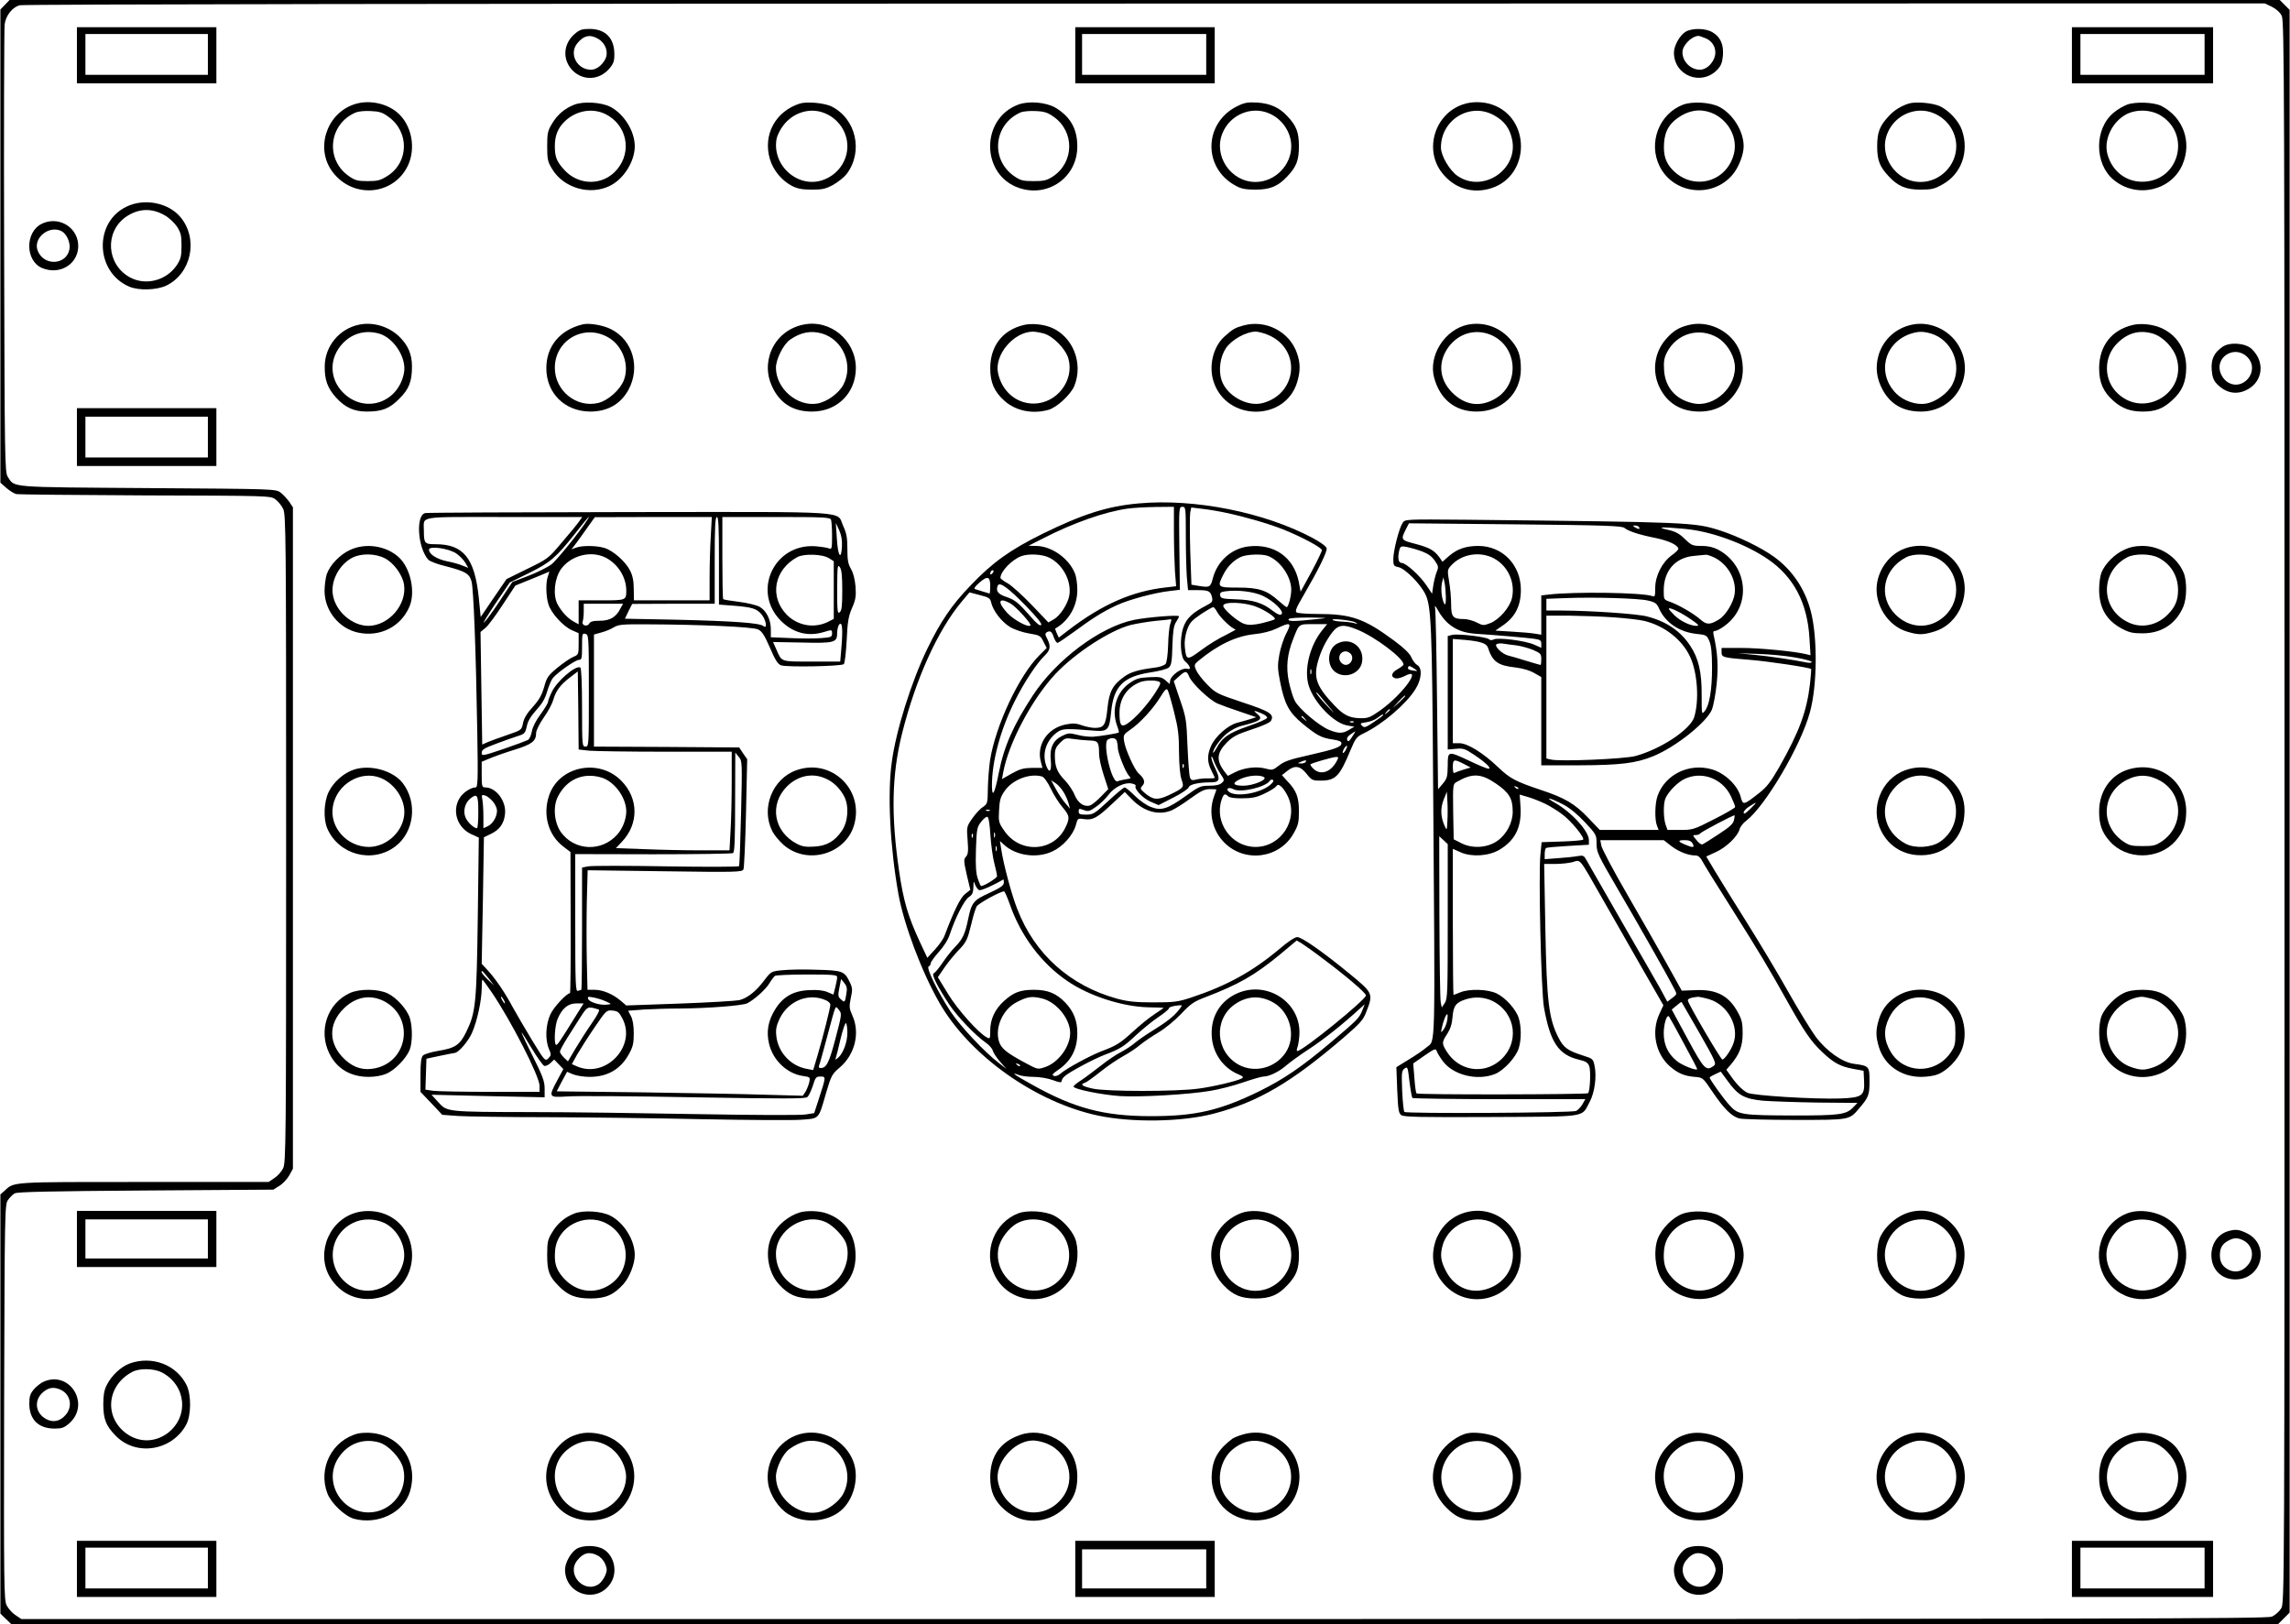 <?xml version="1.0" encoding="UTF-8" standalone="yes"?>
<svg version="1.0" xmlns="http://www.w3.org/2000/svg" width="356mm" height="252.5mm" viewBox="0 0 1346 955" preserveAspectRatio="xMidYMid meet">
  <g transform="translate(0,955) scale(0.1,-0.1)" fill="#000000" stroke="none">
    <path d="M27 9522 l-27 -28 0 -1391 0 -1391 35 -31 c20 -17 45 -33 58 -36 12
-3 354 -6 759 -8 727 -2 737 -2 765 -23 15 -11 36 -36 45 -55 17 -32 18 -145
18 -1939 0 -1794 -1 -1907 -18 -1940 -9 -19 -32 -45 -51 -57 l-34 -23 -734 0
c-795 0 -760 2 -820 -53 l-23 -20 0 -1233 0 -1232 32 -31 32 -31 6664 0 6664
0 34 34 34 34 0 4712 0 4712 -29 29 -29 29 -6674 0 -6674 0 -27 -28z m13329
-12 c27 -14 48 -33 58 -54 15 -31 16 -451 16 -4683 0 -4644 0 -4648 -20 -4681
-11 -18 -36 -40 -55 -48 -30 -12 -913 -14 -6633 -14 l-6599 0 -34 23 c-19 12
-42 38 -52 57 -16 33 -17 105 -15 1195 3 1119 4 1161 22 1188 10 15 28 33 40
40 16 9 211 13 771 17 l750 5 35 22 c20 12 46 40 58 61 l22 40 0 1944 0 1945
-22 33 c-13 18 -36 43 -51 54 -28 21 -37 21 -781 26 -829 6 -780 2 -823 67
-17 26 -18 105 -21 1323 -2 712 0 1314 3 1337 7 52 45 100 88 112 19 6 2657
10 6616 10 l6585 1 42 -20z"/>
    <path d="M450 9225 l0 -165 410 0 410 0 0 165 0 165 -410 0 -410 0 0 -165z
m770 5 l0 -120 -360 0 -360 0 0 120 0 120 360 0 360 0 0 -120z"/>
    <path d="M6320 9225 l0 -165 410 0 410 0 0 165 0 165 -410 0 -410 0 0 -165z
m770 5 l0 -120 -365 0 -365 0 0 120 0 120 365 0 365 0 0 -120z"/>
    <path d="M12180 9225 l0 -165 415 0 415 0 0 165 0 165 -415 0 -415 0 0 -165z
m780 5 l0 -120 -365 0 -365 0 0 120 0 120 365 0 365 0 0 -120z"/>
    <path d="M3375 9349 c-67 -59 -71 -152 -10 -214 62 -61 155 -57 214 10 26 30
31 44 31 86 0 96 -53 149 -147 149 -44 0 -58 -5 -88 -31z m141 -28 c44 -27 61
-79 40 -120 -19 -36 -53 -61 -83 -61 -82 0 -131 92 -82 154 38 48 77 56 125
27z"/>
    <path d="M9908 9363 c-34 -21 -68 -82 -68 -122 0 -136 161 -199 255 -101 22
23 29 42 33 83 5 65 -14 109 -61 137 -40 25 -121 26 -159 3z m118 -38 c48 -20
70 -71 50 -119 -16 -38 -50 -66 -83 -66 -55 0 -103 48 -103 103 0 40 52 93 93
96 4 1 23 -6 43 -14z"/>
    <path d="M2076 8935 c-162 -57 -225 -263 -122 -397 119 -157 354 -138 440 34
52 105 25 246 -62 318 -68 56 -173 75 -256 45z m206 -72 c124 -89 120 -269 -7
-348 -41 -26 -58 -30 -116 -30 -59 0 -73 4 -111 30 -140 99 -117 307 42 374
14 6 53 10 87 8 51 -2 70 -8 105 -34z"/>
    <path d="M3376 8935 c-58 -22 -102 -60 -133 -113 -25 -41 -28 -57 -28 -132 0
-75 3 -91 28 -132 67 -114 225 -160 344 -99 79 40 143 143 143 231 0 89 -64
191 -144 232 -53 27 -157 33 -210 13z m184 -57 c123 -63 155 -217 67 -323 -81
-99 -229 -99 -315 0 -42 47 -52 74 -52 136 0 60 17 104 56 143 66 66 165 84
244 44z"/>
    <path d="M4700 8941 c-143 -46 -217 -183 -176 -325 19 -66 69 -127 130 -159
31 -16 59 -22 116 -22 64 0 82 4 128 29 28 16 63 44 77 62 101 132 56 328 -90
399 -43 20 -144 29 -185 16z m148 -57 c80 -33 132 -110 132 -194 0 -84 -52
-161 -132 -194 -149 -63 -314 76 -284 239 4 19 21 54 39 77 59 78 160 108 245
72z"/>
    <path d="M5985 8935 c-223 -83 -220 -414 4 -490 172 -59 344 64 343 245 0 103
-42 175 -129 227 -55 32 -157 41 -218 18z m207 -71 c125 -87 123 -268 -4 -352
-36 -23 -52 -27 -113 -27 -63 0 -77 4 -114 29 -143 99 -120 308 40 376 13 5
52 9 86 7 51 -2 71 -9 105 -33z"/>
    <path d="M7275 8927 c-201 -97 -207 -366 -10 -470 30 -17 58 -22 115 -22 85 0
133 20 186 77 54 57 69 95 69 178 0 83 -15 121 -69 178 -46 50 -101 74 -176
79 -54 3 -74 0 -115 -20z m183 -43 c78 -32 132 -111 132 -194 0 -113 -97 -210
-210 -210 -146 0 -250 155 -194 288 44 107 168 160 272 116z"/>
    <path d="M8596 8935 c-162 -57 -225 -263 -122 -398 73 -96 184 -130 297 -92
226 77 226 413 0 490 -55 19 -123 19 -175 0z m190 -65 c57 -32 88 -74 102
-138 40 -178 -171 -320 -321 -216 -47 33 -97 119 -97 167 0 165 175 269 316
187z"/>
    <path d="M9895 8935 c-142 -53 -208 -225 -139 -363 81 -163 309 -190 428 -50
36 42 66 118 66 168 0 89 -64 191 -144 232 -53 27 -156 33 -211 13z m185 -57
c88 -46 136 -145 112 -235 -44 -166 -239 -216 -359 -93 -42 43 -56 88 -51 160
5 74 36 122 103 161 64 37 131 39 195 7z"/>
    <path d="M11220 8941 c-46 -15 -85 -39 -116 -73 -54 -57 -69 -95 -69 -178 0
-83 15 -121 69 -178 53 -57 101 -77 186 -77 65 0 82 4 128 30 112 61 159 192
116 318 -18 54 -74 115 -129 142 -43 20 -144 29 -185 16z m148 -57 c80 -33
132 -110 132 -194 0 -114 -96 -210 -210 -210 -146 0 -250 155 -194 288 44 107
168 160 272 116z"/>
    <path d="M12505 8935 c-23 -9 -58 -29 -79 -47 -115 -94 -115 -302 0 -396 133
-110 337 -65 404 90 57 133 5 278 -124 345 -43 22 -151 26 -201 8z m203 -68
c169 -111 103 -371 -98 -385 -104 -8 -193 57 -221 161 -23 85 27 190 111 235
62 32 150 28 208 -11z"/>
    <path d="M744 8336 c-196 -91 -187 -387 15 -472 55 -23 158 -20 215 6 148 70
192 273 86 402 -70 85 -210 114 -316 64z m224 -53 c23 -13 55 -43 70 -65 23
-36 27 -52 27 -113 0 -61 -4 -77 -27 -113 -61 -92 -184 -124 -278 -72 -136 76
-148 265 -23 354 74 51 152 55 231 9z"/>
    <path d="M243 8234 c-99 -49 -97 -218 2 -260 111 -46 223 31 212 145 -11 102
-120 161 -214 115z m118 -44 c30 -17 52 -68 45 -106 -18 -94 -152 -100 -187
-7 -28 74 69 152 142 113z"/>
    <path d="M2109 7641 c-116 -24 -201 -126 -202 -245 -1 -80 17 -129 67 -184 53
-58 105 -82 180 -82 89 0 134 17 191 75 58 57 75 102 75 191 0 72 -24 126 -76
176 -62 59 -153 86 -235 69z m116 -52 c88 -24 165 -144 148 -231 -32 -171
-219 -240 -347 -127 -80 71 -96 179 -40 266 55 83 144 118 239 92z"/>
    <path d="M3425 7643 c-134 -32 -215 -128 -215 -258 0 -147 108 -254 258 -255
102 0 179 44 225 128 71 131 26 292 -102 356 -46 24 -129 38 -166 29z m151
-78 c83 -49 124 -161 90 -250 -22 -57 -92 -119 -149 -134 -129 -32 -257 71
-257 206 0 164 173 262 316 178z"/>
    <path d="M4720 7641 c-96 -20 -170 -88 -197 -180 -20 -70 -12 -136 24 -203 47
-86 121 -128 225 -128 148 0 257 108 258 255 0 164 -151 290 -310 256z m111
-52 c124 -37 186 -185 126 -300 -27 -52 -98 -103 -155 -112 -118 -19 -242 89
-242 211 0 49 43 136 82 164 63 44 123 56 189 37z"/>
    <path d="M6017 7639 c-125 -30 -196 -123 -197 -253 0 -86 24 -140 85 -194 66
-58 163 -78 257 -52 50 14 132 90 153 142 53 133 -9 289 -136 342 -48 20 -117
26 -162 15z m118 -50 c56 -16 129 -91 145 -149 35 -129 -70 -263 -205 -263
-102 0 -186 72 -209 179 -23 106 90 242 204 244 14 0 43 -5 65 -11z"/>
    <path d="M7308 7636 c-48 -13 -62 -21 -111 -65 -67 -60 -94 -175 -63 -267 77
-233 422 -233 491 0 19 64 19 111 -1 168 -43 128 -185 201 -316 164z m163 -63
c179 -92 148 -341 -49 -393 -91 -24 -212 44 -242 135 -19 59 -8 138 26 188 34
50 119 97 174 97 20 0 61 -12 91 -27z"/>
    <path d="M8628 7641 c-135 -28 -233 -182 -198 -312 35 -128 124 -199 250 -199
149 0 260 107 260 250 0 81 -15 123 -65 178 -64 71 -156 101 -247 83z m113
-52 c183 -55 205 -307 34 -391 -84 -42 -165 -28 -236 41 -76 74 -88 172 -33
258 54 83 145 118 235 92z"/>
    <path d="M9927 7639 c-58 -14 -91 -34 -134 -83 -68 -77 -83 -188 -39 -281 45
-95 126 -145 236 -145 105 0 183 49 232 144 33 62 30 164 -5 233 -53 102 -178
160 -290 132z m169 -74 c50 -29 93 -95 101 -153 18 -133 -119 -262 -246 -233
-101 22 -163 94 -169 195 -3 49 0 71 17 104 57 111 189 150 297 87z"/>
    <path d="M11240 7641 c-96 -20 -170 -88 -197 -180 -20 -70 -12 -136 24 -203
47 -86 121 -128 226 -128 190 0 313 194 233 365 -50 108 -172 170 -286 146z
m111 -52 c124 -37 186 -185 126 -300 -27 -52 -98 -103 -155 -112 -57 -10 -131
15 -175 59 -115 115 -73 295 80 350 47 16 75 17 124 3z"/>
    <path d="M12537 7639 c-125 -30 -196 -123 -197 -253 0 -86 24 -140 85 -194 50
-44 100 -62 171 -62 75 0 118 16 172 65 60 54 83 107 84 192 1 108 -56 197
-153 237 -48 20 -117 26 -162 15z m117 -50 c60 -17 123 -82 142 -146 59 -202
-188 -352 -344 -209 -87 78 -88 217 -4 299 61 60 128 78 206 56z"/>
    <path d="M13066 7511 c-50 -34 -69 -74 -64 -136 3 -40 11 -62 29 -81 52 -55
116 -68 178 -36 95 48 108 166 27 241 -36 34 -128 41 -170 12z m145 -60 c80
-81 -27 -210 -120 -145 -13 9 -29 30 -35 46 -41 96 80 173 155 99z"/>
    <path d="M450 6980 l0 -170 410 0 410 0 0 170 0 170 -410 0 -410 0 0 -170z
m770 0 l0 -120 -360 0 -360 0 0 120 0 120 360 0 360 0 0 -120z"/>
    <path d="M6694 6590 c-184 -16 -331 -63 -569 -180 -188 -93 -293 -168 -422
-304 -109 -113 -175 -210 -253 -371 -93 -191 -185 -483 -209 -668 -26 -186
-10 -498 39 -773 32 -179 136 -457 241 -640 178 -311 566 -586 935 -664 201
-42 493 -37 679 12 262 69 455 183 762 446 98 85 116 104 134 152 42 107 40
111 -94 221 -159 131 -285 219 -312 219 -14 0 -57 -29 -106 -71 -156 -131
-307 -215 -519 -285 -77 -25 -98 -28 -220 -28 -108 0 -151 5 -215 22 -277 77
-484 262 -586 527 -34 85 -82 268 -94 350 l-8 50 24 -22 c71 -65 194 -82 285
-39 61 28 121 96 137 153 11 42 12 42 47 37 51 -8 77 5 163 86 l78 73 39 -40
c72 -75 159 -100 236 -68 19 8 69 39 111 70 61 44 83 55 114 55 22 0 39 -1 39
-2 0 -2 -7 -21 -15 -43 -33 -93 -9 -199 61 -269 121 -122 327 -94 409 56 26
46 30 63 30 128 0 83 -15 122 -69 178 l-31 34 30 24 c45 36 77 32 115 -16 29
-37 35 -40 81 -40 90 0 113 24 178 181 29 69 35 77 79 98 109 53 246 170 301
257 38 59 43 127 11 144 -11 6 -26 26 -34 45 -10 23 -42 54 -100 97 -178 132
-253 158 -456 158 -58 0 -111 4 -119 9 -10 7 -1 29 42 102 86 148 139 255 135
275 -2 11 -36 36 -83 61 -281 150 -693 233 -1021 203z m206 -163 c0 -79 3
-184 6 -234 l7 -90 -60 -7 c-198 -22 -374 -99 -574 -252 l-56 -43 -12 26 c-6
14 -10 26 -9 27 80 45 131 133 130 229 0 34 -6 78 -15 98 -36 87 -137 158
-227 159 l-45 1 87 44 c175 90 360 155 493 174 33 5 108 9 168 10 l107 1 0
-143z m70 -25 c0 -93 3 -203 6 -245 l7 -77 56 0 c65 0 76 -5 85 -42 5 -24 2
-30 -31 -47 -84 -43 -120 -77 -138 -131 -23 -70 -17 -176 11 -199 11 -9 23
-23 26 -32 5 -12 1 -15 -18 -11 -30 5 -91 -39 -96 -69 l-3 -21 -25 22 c-22 19
-34 21 -95 18 -59 -3 -77 -8 -116 -35 -77 -53 -107 -154 -74 -248 8 -21 13
-41 11 -42 -5 -5 -108 -22 -151 -25 -22 -1 -64 3 -92 11 -47 12 -56 11 -90 -6
-54 -26 -75 -72 -67 -145 6 -62 -8 -80 -26 -32 -27 71 -2 150 63 198 30 22 54
23 202 11 98 -9 105 -2 116 110 15 150 72 207 230 231 53 8 99 20 109 29 15
13 19 37 21 129 3 85 8 118 22 139 9 14 17 29 17 33 0 10 -185 -5 -265 -21
-199 -41 -457 -234 -595 -445 -115 -176 -169 -298 -200 -456 -23 -118 -39
-150 -40 -77 -1 145 50 334 136 504 52 105 128 220 174 264 34 32 37 56 15 99
-13 24 -13 31 -3 38 20 12 31 5 42 -30 6 -17 16 -32 21 -32 6 0 48 29 95 63
110 81 170 119 251 157 73 34 225 75 315 85 l59 7 -3 244 c-3 240 -2 244 18
244 19 0 20 -6 20 -168z m240 132 c112 -24 246 -63 330 -96 108 -43 230 -108
230 -123 0 -8 -28 -65 -62 -129 l-63 -115 -11 59 c-30 144 -145 225 -296 207
-100 -12 -183 -87 -209 -187 -14 -54 -18 -56 -90 -44 l-36 6 -7 198 c-3 108
-3 210 0 227 l6 29 66 -8 c37 -4 101 -15 142 -24z m-1041 -264 c79 -40 130
-138 116 -221 -8 -49 -54 -120 -92 -141 l-31 -18 -98 103 c-55 57 -118 114
-141 127 -24 13 -43 28 -43 32 0 37 65 105 120 127 43 17 128 13 169 -9z
m1284 11 c72 -28 136 -120 137 -197 0 -40 -17 -104 -27 -104 -3 0 -24 16 -46
36 -70 63 -117 79 -239 79 -123 0 -125 2 -87 77 24 48 62 85 104 104 35 15
123 18 158 5z m-1621 -103 c-7 -7 -12 -8 -12 -2 0 14 12 26 19 19 2 -3 -1 -11
-7 -17z m-12 -74 c0 -24 -2 -44 -4 -44 -1 0 -18 5 -37 11 -19 6 -40 13 -48 15
-9 3 -1 15 25 38 48 42 64 37 64 -20z m212 -119 c64 -66 94 -103 87 -110 -7
-7 -28 10 -62 50 -72 82 -91 98 -145 116 -47 16 -60 34 -48 65 10 26 62 -12
168 -121z m1392 61 c64 -31 125 -91 109 -107 -8 -8 -21 -3 -50 18 -60 48 -118
66 -218 69 -80 3 -90 5 -93 23 -3 15 4 21 30 24 72 10 170 -2 222 -27z m-1599
-37 c11 -50 62 -116 112 -146 27 -16 76 -32 113 -38 61 -10 66 -13 83 -48 l19
-37 -43 -43 c-119 -118 -258 -414 -290 -617 -6 -41 -12 -116 -13 -166 -1 -88
-2 -90 -30 -110 -16 -10 -44 -41 -62 -67 -33 -47 -33 -50 -27 -128 5 -64 3
-82 -10 -97 -14 -15 -13 -25 5 -106 l21 -88 -30 -24 c-28 -21 -65 -96 -123
-249 -6 -16 -31 -52 -56 -79 l-44 -48 -44 94 c-70 151 -96 239 -122 417 -48
328 -43 565 17 806 80 320 208 605 349 775 l48 57 61 -16 c52 -13 61 -19 66
-42z m112 -6 c34 -19 128 -122 119 -131 -13 -13 -98 33 -135 73 -61 66 -53 95
16 58z m1448 -21 c56 -22 117 -64 108 -73 -4 -4 -38 -14 -74 -23 -50 -11 -76
-13 -103 -5 -37 10 -126 86 -126 107 0 26 124 22 195 -6z m-231 -30 c17 -33
90 -102 108 -102 7 0 -19 -15 -57 -34 -39 -18 -104 -58 -145 -89 -84 -62 -88
-61 -96 20 -3 31 2 66 13 98 15 43 27 56 81 93 35 23 68 42 73 42 5 0 15 -13
23 -28z m591 -42 c-140 -15 -179 -15 -170 0 4 6 54 9 123 9 111 -2 114 -2 47
-9z m-866 -27 c-6 -16 -12 -72 -13 -125 -2 -59 -8 -103 -15 -112 -7 -8 -34
-18 -59 -21 -102 -13 -146 -26 -186 -55 -67 -49 -87 -87 -97 -187 -10 -97 -20
-113 -75 -113 -17 0 -51 7 -75 15 -35 13 -53 13 -96 5 -110 -23 -174 -123
-144 -225 l8 -30 -61 0 c-51 -1 -72 -7 -119 -33 l-58 -33 7 38 c31 172 169
432 307 580 116 123 320 256 442 288 33 8 98 19 145 24 47 4 88 9 92 10 4 0 3
-11 -3 -26z m1089 7 c14 -9 12 -10 -8 -4 -14 4 -46 8 -72 9 -27 1 -51 5 -55
10 -11 11 115 -3 135 -15z m-407 -64 c-16 -30 -34 -86 -41 -124 -11 -61 -11
-83 4 -159 26 -133 52 -181 132 -248 86 -70 110 -83 176 -93 37 -5 53 -12 53
-22 0 -22 -36 -35 -190 -70 -113 -25 -147 -37 -177 -61 -36 -28 -40 -29 -80
-18 -53 14 -128 5 -181 -23 l-40 -20 -18 23 c-52 68 -48 112 14 175 35 34 60
47 145 75 63 20 108 41 113 51 20 38 -6 55 -167 108 -150 50 -158 54 -209 106
-29 29 -58 68 -65 85 -12 29 -11 32 16 55 113 93 220 144 326 155 50 5 97 17
131 33 83 40 91 36 58 -28z m210 17 c-75 -94 -108 -237 -77 -329 34 -101 149
-218 227 -230 l40 -7 -31 -18 c-37 -23 -62 -23 -117 -1 -58 23 -179 125 -202
171 -11 20 -26 71 -35 112 -18 86 -10 163 25 251 36 92 31 88 120 88 l80 0
-30 -37z m209 4 c105 -43 270 -168 270 -204 0 -5 -16 -17 -35 -28 -38 -20 -43
-47 -10 -54 10 -2 34 5 52 14 109 59 -8 -105 -145 -203 -59 -41 -70 -46 -118
-45 -63 2 -96 18 -150 75 -103 108 -123 160 -99 252 18 67 47 127 87 179 36
45 66 48 148 14z m350 -241 c0 -2 -13 -1 -29 2 -20 3 -28 9 -24 18 4 11 9 10
29 -3 13 -8 24 -16 24 -17z m-623 -18 c-3 -7 -5 -2 -5 12 0 14 2 19 5 13 2 -7
2 -19 0 -25z m-717 -17 c16 -40 120 -138 167 -158 21 -9 81 -31 133 -48 l94
-32 -34 -11 c-19 -6 -55 -16 -78 -22 -54 -14 -128 -79 -153 -135 -24 -52 -24
-97 1 -145 11 -22 20 -41 20 -44 0 -2 -17 -3 -37 -3 -21 1 -52 -2 -69 -6 -25
-7 -33 -5 -39 10 -5 10 -11 92 -15 183 -6 156 -8 171 -44 275 l-37 110 31 28
c38 34 45 34 60 -2z m-178 -29 c14 -6 10 -16 -26 -72 -46 -69 -115 -146 -160
-175 -36 -24 -46 -10 -46 63 0 85 44 150 121 181 28 11 87 13 111 3z m89 -179
c24 -95 29 -136 29 -237 1 -77 6 -135 15 -160 16 -46 15 -48 -76 -92 -65 -30
-91 -28 -139 12 -29 25 -30 28 -15 44 18 20 12 42 -23 73 -25 23 -78 141 -85
189 -5 36 -3 40 36 67 58 39 136 125 177 192 26 43 37 53 43 42 5 -8 22 -66
38 -130z m923 17 c24 -28 17 -23 -17 13 -31 31 -61 67 -68 80 -6 12 2 6 18
-13 15 -19 45 -55 67 -80z m436 77 c0 -2 -17 -19 -37 -38 l-38 -34 34 38 c33
34 41 42 41 34z m-90 -81 c0 -2 -8 -10 -17 -17 -16 -13 -17 -12 -4 4 13 16 21
21 21 13z m-754 -21 c20 -8 34 -20 32 -26 -2 -7 -52 -29 -111 -49 -114 -39
-154 -67 -187 -130 -11 -19 -19 -30 -20 -25 0 21 46 85 84 114 21 17 57 36 80
42 116 29 133 41 96 71 -27 22 -21 23 26 3z m714 -10 c0 -3 -25 -21 -55 -41
-48 -32 -56 -35 -69 -21 -13 13 -10 15 24 20 22 3 52 14 67 26 30 22 33 23 33
16z m-459 -22 c13 -16 12 -17 -3 -4 -10 7 -18 15 -18 17 0 8 8 3 21 -13z m286
-19 c-3 -3 -12 -4 -19 -1 -8 3 -5 6 6 6 11 1 17 -2 13 -5z m-10 -88 c-17 -26
-23 -30 -28 -17 -4 10 3 22 20 33 14 10 27 18 28 18 1 0 -8 -15 -20 -34z
m-1545 -20 c52 -1 58 -9 58 -80 0 -22 12 -77 27 -123 l27 -83 -44 -45 c-24
-25 -53 -48 -63 -51 -35 -11 -71 14 -91 62 -10 26 -37 65 -59 88 -44 45 -57
79 -57 144 0 35 6 49 30 74 29 28 34 30 78 23 26 -4 68 -8 94 -9z m162 -2 c3
-9 6 -27 6 -40 0 -30 44 -141 65 -165 15 -15 13 -17 -17 -21 -18 -3 -40 -8
-49 -12 -34 -15 -90 224 -58 245 22 14 46 11 53 -7z m1346 -54 c-6 -12 -14
-20 -17 -17 -2 3 1 14 8 26 17 26 24 19 9 -9z m-737 -139 c25 -37 25 -40 8
-55 -12 -11 -36 -16 -73 -16 -51 0 -60 -4 -138 -60 -107 -77 -144 -89 -205
-65 -26 9 -68 39 -95 66 -27 27 -54 49 -60 49 -5 0 -49 -36 -96 -80 -81 -75
-89 -80 -130 -80 -37 0 -44 3 -44 19 0 17 3 18 30 8 26 -10 34 -8 72 19 24 16
56 48 73 70 34 46 96 76 137 67 15 -3 26 -9 23 -13 -11 -18 43 -75 88 -94 l47
-20 86 44 c48 24 89 52 91 61 5 17 59 29 134 29 48 0 53 19 22 82 -13 26 -23
55 -23 65 1 10 7 1 14 -20 8 -21 25 -55 39 -76z m686 77 c-35 -69 -97 -90
-140 -47 -11 11 -19 23 -16 25 7 7 128 42 150 43 15 1 16 -2 6 -21z m-184 -8
c-3 -5 -16 -10 -28 -9 -21 0 -21 1 -2 9 28 12 37 12 30 0z m-718 -32 c-3 -8
-6 -5 -6 6 -1 11 2 17 5 13 3 -3 4 -12 1 -19z m-832 -54 c12 -4 32 -32 52 -73
17 -36 49 -86 70 -110 41 -48 42 -63 13 -121 -72 -141 -267 -149 -358 -14 -32
46 -34 53 -30 120 3 58 8 78 32 112 46 68 149 107 221 86z m1305 -4 c22 -14
-64 -50 -122 -50 -63 0 -69 16 -16 40 46 21 113 26 138 10z m34 -47 c-60 -48
-196 -71 -239 -40 -24 19 -3 32 26 16 43 -22 190 13 214 51 4 6 11 7 17 4 7
-5 0 -16 -18 -31z m-1214 -39 c12 -18 25 -48 30 -66 l9 -33 -28 33 c-16 18
-41 56 -56 84 l-27 50 26 -17 c14 -9 35 -32 46 -51z m1321 -29 c62 -135 -41
-295 -191 -295 -142 0 -245 145 -199 279 12 34 19 37 38 19 7 -8 39 -13 84
-12 57 0 84 6 128 27 32 15 63 34 69 42 11 14 15 13 33 -2 11 -10 28 -36 38
-58z m-1754 -81 c-3 -3 -12 -4 -19 -1 -8 3 -5 6 6 6 11 1 17 -2 13 -5z m4
-145 c4 -57 14 -132 23 -165 9 -34 16 -68 16 -76 0 -11 -76 -58 -94 -58 -2 0
-11 19 -19 43 -11 32 -14 76 -11 172 4 120 6 131 30 162 14 19 31 32 37 30 8
-2 14 -43 18 -108z m26 -11 c-3 -7 -5 -2 -5 12 0 14 2 19 5 13 2 -7 2 -19 0
-25z m-130 0 c-3 -8 -6 -5 -6 6 -1 11 2 17 5 13 3 -3 4 -12 1 -19z m140 -80
c-3 -7 -5 -2 -5 12 0 14 2 19 5 13 2 -7 2 -19 0 -25z m43 -188 c0 -16 -19 -30
-84 -60 -95 -43 -106 -57 -126 -155 -17 -84 -33 -119 -74 -160 -19 -19 -53
-61 -75 -94 -22 -33 -46 -61 -53 -64 -15 -5 18 -72 90 -182 48 -72 154 -183
216 -226 19 -13 38 -34 41 -47 3 -12 22 -41 43 -65 l37 -42 -45 35 c-84 64
-225 215 -282 300 -74 113 -147 261 -130 267 6 3 12 11 12 19 0 7 22 38 48 67
30 33 55 73 65 105 32 97 85 200 111 217 21 14 26 26 27 59 1 38 1 39 10 14 6
-14 16 -29 24 -32 11 -4 83 28 143 63 1 0 2 -8 2 -19z m35 -127 c64 -185 186
-348 338 -451 127 -88 326 -152 479 -155 48 -1 88 -2 88 -3 0 -1 -25 -18 -55
-38 -31 -20 -87 -66 -126 -102 -77 -70 -97 -82 -184 -115 -66 -25 -210 -103
-242 -132 -13 -12 -29 -17 -39 -13 -13 5 -8 12 24 34 77 52 114 122 114 217 0
73 -21 127 -70 179 -53 55 -103 76 -185 76 -80 0 -120 -15 -175 -65 -54 -48
-82 -108 -82 -174 0 -49 -1 -51 -20 -41 -50 27 -170 161 -227 254 l-61 100 41
60 c23 33 59 76 79 97 48 49 54 63 77 157 10 44 24 89 31 102 9 17 134 86 161
89 4 1 19 -34 34 -76z m1837 -317 c136 -101 258 -205 257 -219 -1 -26 -371
-326 -403 -327 -4 0 -5 8 -1 18 4 9 10 40 12 68 19 199 -195 339 -378 247 -96
-49 -146 -143 -136 -254 8 -96 69 -180 156 -216 28 -12 32 -17 20 -24 -30 -16
-164 -48 -254 -60 -129 -18 -543 -18 -622 0 -64 14 -78 25 -45 35 9 3 51 33
92 66 41 33 101 73 132 90 31 17 76 46 99 66 23 19 72 52 109 74 37 22 95 69
132 108 55 59 76 73 139 97 201 77 292 129 443 253 l98 82 29 -17 c16 -10 70
-48 121 -87z m-1647 -237 c85 -21 165 -120 165 -203 0 -80 -69 -173 -146 -200
-44 -15 -45 -15 -112 21 -118 63 -150 89 -162 134 -22 82 26 185 105 226 63
33 90 37 150 22z m1365 -27 c96 -59 129 -198 67 -291 -60 -91 -183 -123 -277
-71 -136 76 -148 265 -23 354 75 52 154 55 233 8z m-560 -39 c-30 -39 -74 -73
-155 -123 -38 -23 -85 -56 -103 -71 -18 -16 -55 -40 -81 -54 -27 -13 -82 -50
-122 -82 -41 -32 -93 -71 -116 -86 -24 -15 -43 -31 -43 -36 0 -15 167 -49 275
-56 117 -7 401 9 530 31 50 8 135 30 190 49 56 19 110 35 122 35 33 0 90 28
131 63 20 18 82 63 137 99 87 57 200 147 298 237 l29 26 -16 -40 c-17 -42 -29
-54 -194 -193 -164 -138 -268 -208 -407 -277 -235 -115 -378 -148 -640 -148
-278 0 -453 47 -702 187 -103 57 -127 75 -75 55 15 -6 54 -11 87 -11 33 0 83
-8 113 -19 40 -15 52 -16 52 -5 0 7 8 20 18 28 27 25 176 104 238 127 87 33
110 47 182 115 37 34 95 82 130 105 34 23 62 46 62 51 0 8 25 16 63 19 17 1
17 -1 -3 -26z m-935 -331 c-3 -3 -11 0 -18 7 -9 10 -8 11 6 5 10 -3 15 -9 12
-12z"/>
    <path d="M7859 5765 c-56 -30 -63 -125 -12 -165 57 -44 146 -13 159 56 16 89
-68 152 -147 109z m81 -60 c26 -32 -13 -81 -47 -59 -35 22 -23 74 17 74 10 0
23 -7 30 -15z"/>
    <path d="M2497 6533 c-56 -15 -43 -205 19 -274 8 -9 54 -27 101 -38 116 -30
140 -43 153 -89 12 -41 26 -401 34 -889 5 -284 3 -323 -10 -323 -28 0 -75 -31
-94 -63 -46 -75 -14 -174 69 -212 l44 -20 -6 -465 c-7 -512 -12 -563 -68 -678
-38 -77 -65 -95 -165 -111 -41 -7 -81 -19 -89 -27 -11 -12 -15 -40 -15 -115
l0 -99 64 -67 64 -68 94 -7 c51 -3 289 -7 528 -7 239 -1 651 -6 915 -12 264
-5 522 -7 573 -3 109 8 101 -1 147 158 30 102 35 111 80 149 90 77 121 204 74
307 -18 40 -19 51 -9 101 11 49 10 61 -5 92 -32 67 -42 71 -196 75 -77 3 -168
1 -203 -3 -63 -6 -65 -8 -103 -57 -49 -67 -101 -107 -149 -119 -22 -4 -180
-14 -352 -20 l-312 -11 -33 28 c-46 39 -105 64 -153 64 l-42 0 -4 168 c-2 92
-2 250 0 351 l5 184 453 -6 c420 -6 454 -5 463 11 4 9 11 159 15 332 l7 316
-24 34 -23 35 -427 3 -427 2 0 330 0 329 43 12 c23 6 56 19 73 30 28 17 51 19
195 18 312 -1 623 -15 654 -30 23 -11 38 -35 70 -108 30 -71 46 -96 65 -103
33 -12 356 -6 369 7 6 6 13 69 17 140 5 109 10 140 31 189 22 50 25 70 21 127
-4 44 -13 80 -27 104 -17 29 -21 52 -21 118 0 65 -5 92 -24 133 -43 92 83 84
-1256 83 -652 -1 -1193 -3 -1203 -6z m905 -50 c-11 -16 -56 -71 -101 -123 -79
-94 -82 -96 -203 -155 l-122 -60 -76 -111 -76 -112 -11 112 c-24 234 -90 316
-254 316 -65 0 -69 5 -69 80 0 88 -45 80 472 80 l459 0 -19 -27z m52 15 c-41
-67 -185 -246 -216 -268 -22 -16 -82 -46 -134 -66 l-94 -36 -74 -112 c-41 -62
-82 -118 -92 -126 -10 -8 20 41 66 110 l85 125 112 55 c126 62 160 91 274 235
68 87 92 114 73 83z m723 -100 c-4 -62 -7 -173 -7 -245 l0 -133 -222 0 -223 0
-1 68 c0 47 -7 79 -22 108 -27 53 -100 117 -150 132 -48 15 -132 15 -167 2
l-27 -10 32 42 c17 24 48 66 68 95 l37 52 344 1 344 0 -6 -112z m48 -145 l0
-258 80 -6 c115 -9 141 -17 170 -51 27 -32 37 -90 11 -69 -22 18 -172 29 -508
37 l-306 6 21 44 22 43 243 1 242 0 0 255 c0 197 3 255 13 255 9 0 12 -58 12
-257z m659 241 c3 -9 6 -52 6 -96 0 -73 -2 -79 -17 -73 -10 5 -46 10 -80 13
-244 18 -376 -266 -204 -438 72 -72 159 -95 254 -66 46 14 47 14 47 -9 0 -20
-6 -23 -64 -27 -35 -3 -116 -3 -180 0 l-116 5 0 46 c0 58 -26 110 -66 133 -18
10 -72 23 -120 29 -49 6 -91 13 -94 16 -3 3 -5 112 -5 244 l0 239 316 0 c280
0 318 -2 323 -16z m64 -159 c-5 -85 -24 -53 -30 50 l-6 90 20 -43 c13 -29 18
-59 16 -97z m-2268 -39 c19 -13 43 -37 53 -54 l18 -31 -33 13 c-18 8 -60 20
-93 26 -61 13 -105 42 -105 68 0 24 115 8 160 -22z m879 -25 c72 -37 121 -115
121 -193 0 -58 -1 -58 -146 -58 l-134 0 0 -70 0 -71 -27 15 c-36 18 -76 62
-98 105 -27 53 -17 149 20 203 58 82 177 113 264 69z m1314 -4 l27 -17 0 -170
0 -169 -29 -15 c-82 -43 -180 -27 -246 38 -105 106 -77 265 60 340 40 22 151
18 188 -7z m77 -188 c0 -91 -3 -119 -15 -129 -13 -11 -15 5 -15 136 1 133 2
147 15 130 11 -15 15 -49 15 -137z m-1730 85 c-14 -35 -13 -118 2 -166 15 -52
85 -129 137 -153 l41 -18 0 -63 c0 -62 -1 -64 -33 -77 -18 -8 -60 -37 -93 -64
-54 -45 -62 -57 -77 -113 -14 -48 -30 -76 -67 -117 -34 -37 -51 -66 -57 -94
-8 -41 -9 -42 -88 -69 -44 -15 -96 -34 -116 -42 l-36 -16 -5 331 -5 331 29 24
c16 13 62 75 102 137 l74 112 99 40 c54 22 99 41 100 42 1 0 -2 -11 -7 -25z
m425 -193 c-25 -50 -61 -71 -121 -71 -39 0 -55 -4 -62 -17 -12 -21 -47 -10
-38 13 3 9 6 36 6 60 l0 44 115 0 116 0 -16 -29z m1300 -228 l-7 -83 -168 0
c-185 0 -175 -3 -207 70 l-20 45 167 -3 c195 -5 210 0 210 56 0 21 6 44 13 51
17 17 21 -29 12 -136z m-1485 -254 c0 -322 0 -329 -20 -329 -19 0 -20 7 -20
229 0 138 -4 232 -10 236 -27 16 -141 -82 -170 -148 -11 -23 -20 -48 -20 -54
0 -7 -20 -40 -44 -73 -27 -36 -47 -76 -51 -100 -4 -23 -14 -45 -23 -51 -10 -5
-74 -29 -144 -53 -124 -42 -128 -42 -128 -22 0 18 15 27 88 54 48 18 105 38
127 45 36 11 41 16 50 56 6 31 24 60 56 96 34 37 52 67 64 110 10 33 25 69 34
79 29 34 133 106 152 106 17 0 19 8 19 79 0 74 1 79 20 74 19 -5 20 -14 20
-334z m2 -353 c33 -3 236 -6 449 -6 l389 0 0 -177 c0 -98 -3 -229 -7 -290 l-6
-113 -167 0 c-92 0 -242 3 -334 7 l-167 6 34 36 c102 106 100 258 -3 361 -132
133 -366 85 -424 -88 -38 -112 -5 -232 83 -299 l43 -33 1 -415 c1 -228 -1
-415 -4 -415 -19 0 -96 -82 -115 -124 -28 -60 -32 -148 -9 -203 15 -34 14 -38
-3 -56 -19 -18 -21 -16 -95 105 -41 68 -92 155 -113 193 -48 90 -103 170 -148
219 l-36 39 7 372 6 372 40 19 c52 25 78 61 84 117 9 75 -52 157 -116 157 -19
0 -21 6 -21 75 l0 76 46 19 c25 11 90 34 145 51 104 32 129 51 129 99 0 15 20
55 45 91 25 35 50 82 56 104 15 53 41 88 97 131 l47 36 3 -230 2 -229 62 -7z
m893 -366 c-4 -168 -9 -309 -12 -313 -3 -4 -195 -5 -427 -1 -232 4 -438 4
-459 0 l-37 -7 0 -359 c0 -198 -2 -360 -4 -360 -2 0 -11 -3 -20 -6 -14 -6 -16
34 -16 399 l0 405 458 -1 c252 0 464 3 470 7 9 5 12 88 12 299 l1 292 20 -25
c21 -24 21 -31 14 -330z m-821 208 c77 -23 146 -118 146 -199 0 -45 -21 -100
-52 -135 -92 -105 -253 -98 -333 14 -39 57 -47 149 -17 208 52 102 149 144
256 112z m-639 -140 c14 -16 25 -41 25 -54 0 -37 -25 -78 -54 -92 l-26 -12 0
69 c0 38 -3 82 -6 99 -6 28 -4 30 15 25 12 -3 32 -19 46 -35z m-85 -63 c0 -52
-3 -95 -8 -95 -18 0 -55 35 -67 63 -16 37 -4 84 26 110 43 35 49 24 49 -78z
m60 -977 l33 -43 -36 34 c-32 30 -46 51 -34 51 2 0 19 -19 37 -42z m2050 6 c0
-8 -5 -35 -11 -59 l-11 -43 -36 15 c-24 10 -59 14 -108 11 -93 -4 -155 -40
-201 -117 -39 -65 -50 -126 -34 -196 22 -99 108 -180 202 -192 40 -6 41 -7 35
-36 -4 -17 -14 -42 -22 -56 l-16 -24 -217 6 c-119 4 -444 10 -723 14 l-507 6
30 58 31 57 35 -15 c20 -8 64 -15 97 -15 105 0 182 44 231 133 25 45 29 65 29
124 0 45 -6 81 -17 101 l-16 31 91 7 c50 3 146 6 212 6 165 1 371 17 398 31
43 23 108 81 130 118 12 20 27 39 32 43 6 4 91 8 189 8 154 0 177 -2 177 -16z
m-2033 -86 c113 -165 283 -496 283 -552 l0 -36 -289 0 c-158 0 -309 3 -335 6
l-47 7 3 91 3 91 80 17 c44 9 83 17 87 17 23 3 79 68 101 118 30 68 57 192 57
263 0 27 2 50 4 50 2 0 26 -33 53 -72z m2087 -12 c-8 -51 -10 -53 -32 -32 -17
14 -18 23 -9 68 l10 51 19 -23 c15 -19 18 -32 12 -64z m-2014 -36 c6 -11 8
-20 6 -20 -3 0 -10 9 -16 20 -6 11 -8 20 -6 20 3 0 10 -9 16 -20z m600 -8 c35
-16 35 -16 8 -19 -38 -6 -105 14 -112 33 -5 14 -1 15 31 9 21 -4 54 -14 73
-23z m1295 6 c14 -6 25 -18 25 -25 0 -20 -46 -200 -76 -301 l-25 -84 -37 7
c-96 17 -171 99 -180 196 -4 38 1 60 21 102 52 104 171 151 272 105z m-1474
-95 c-94 -152 -108 -172 -115 -166 -12 12 -6 114 10 151 26 62 61 92 110 92
l43 0 -48 -77z m137 41 c8 -2 -6 -30 -41 -81 -30 -43 -73 -111 -97 -151 l-43
-73 -23 22 c-13 13 -24 28 -24 35 0 8 20 44 43 81 24 37 60 94 80 126 39 60
41 61 105 41z m1392 -171 c-38 -144 -53 -173 -88 -173 -9 0 -12 6 -8 16 4 9
25 85 47 168 54 200 47 185 69 158 18 -22 18 -25 -20 -169z m-1252 117 c83
-161 -98 -352 -266 -281 l-32 14 31 56 c18 31 63 102 102 159 69 101 70 103
106 100 31 -3 39 -9 59 -48z m1322 -83 c0 -56 -26 -123 -55 -147 -17 -13 -18
-13 -13 0 3 8 16 59 28 112 13 53 27 95 32 92 4 -3 8 -29 8 -57z m-1855 -93
c32 -53 65 -98 72 -101 8 -3 24 4 37 16 l22 21 27 -28 27 -28 -35 -65 c-54
-101 -53 -103 58 -96 50 4 385 2 744 -5 529 -9 655 -9 667 1 9 7 23 37 33 67
15 49 19 54 45 54 33 0 33 0 -11 -135 l-26 -80 -50 -8 c-28 -5 -308 -4 -635 2
-322 6 -763 12 -980 12 -497 1 -494 1 -545 58 l-40 44 333 -8 332 -7 0 51 c0
43 -11 73 -70 191 -39 77 -68 140 -66 140 2 0 29 -43 61 -96z"/>
    <path d="M8245 6476 c-21 -31 -55 -165 -55 -213 0 -38 2 -42 31 -48 39 -9 127
-97 157 -158 35 -70 40 -192 46 -1097 12 -1636 15 -1522 -38 -1568 -17 -15
-65 -48 -105 -72 l-73 -45 5 -135 c5 -114 8 -136 24 -147 14 -11 117 -13 529
-11 578 3 528 -4 578 88 30 55 43 150 29 215 -8 38 -12 41 -63 57 -95 30 -119
47 -150 109 -56 110 -68 212 -76 637 l-7 382 64 0 c35 0 82 5 104 11 48 14 34
31 172 -211 58 -102 163 -285 233 -408 l128 -223 -24 -52 c-48 -104 -22 -232
61 -306 48 -42 86 -58 148 -63 47 -4 48 -5 101 -84 72 -106 117 -151 164 -161
20 -4 168 -8 327 -8 321 0 316 -1 374 68 56 65 61 79 61 160 0 88 -2 90 -93
102 -67 9 -159 74 -222 157 -27 37 -102 158 -165 270 -63 112 -173 295 -244
408 -71 113 -153 245 -183 295 l-53 89 57 26 c62 28 128 93 139 134 3 14 21
37 40 51 111 85 320 440 373 635 44 158 46 440 6 595 -34 131 -108 242 -215
320 -72 53 -213 122 -319 156 -151 48 -174 49 -1494 63 -356 3 -358 3 -372
-18z m1304 -30 c21 -19 89 -41 186 -60 74 -16 125 -39 131 -62 2 -5 -16 -23
-39 -39 -57 -42 -97 -121 -97 -192 0 -48 -2 -54 -17 -48 -57 21 -457 27 -610
9 l-43 -5 0 -116 0 -115 -37 6 c-21 4 -82 9 -135 12 l-98 6 39 27 c77 51 111
117 111 213 0 146 -107 257 -249 258 -73 0 -124 -17 -172 -58 l-40 -35 -15 22
c-32 45 -59 60 -140 82 -92 24 -92 24 -57 93 l15 29 625 -6 c523 -5 628 -9
642 -21z m86 4 c8 -13 -5 -13 -25 0 -13 8 -13 10 2 10 9 0 20 -4 23 -10z m270
-10 c155 -14 355 -87 489 -179 151 -104 231 -257 243 -465 l6 -99 -24 6 c-67
17 -274 37 -380 37 l-119 0 0 -24 c0 -31 5 -33 168 -46 111 -9 350 -45 359
-54 1 -1 -2 -40 -7 -87 -19 -162 -62 -280 -181 -490 -50 -87 -73 -117 -118
-152 -93 -73 -95 -73 -109 -21 -18 67 -93 138 -168 160 -134 39 -275 -29 -320
-155 -16 -43 -18 -140 -4 -175 l10 -26 -173 0 -173 0 -66 69 c-80 85 -140 120
-283 167 -146 49 -179 66 -250 134 -87 83 -179 140 -227 140 l-38 0 0 306 0
307 74 -6 c87 -8 124 -20 132 -44 27 -84 59 -107 165 -118 39 -5 81 -17 107
-32 l42 -24 0 -259 0 -260 223 0 c243 1 333 12 434 53 133 54 316 200 347 276
8 22 21 88 27 148 11 103 6 185 -17 286 -5 20 -3 27 8 27 8 0 34 13 56 30 159
115 139 353 -38 448 -29 15 -59 22 -98 22 -52 0 -59 3 -98 41 -33 32 -55 44
-101 54 -72 16 -37 18 102 5z m-1547 -132 c37 -14 59 -30 76 -55 22 -32 23
-38 11 -66 -7 -18 -16 -54 -20 -80 l-7 -48 -33 49 c-40 59 -121 132 -146 132
-20 0 -25 32 -13 78 6 20 11 22 43 16 20 -4 60 -15 89 -26z m423 -41 c82 -44
127 -139 107 -232 -12 -55 -73 -127 -128 -149 -39 -15 -43 -15 -80 4 -22 11
-55 20 -75 20 -64 0 -75 12 -75 86 0 36 -5 97 -12 135 -11 67 -10 70 13 95 62
67 168 84 250 41z m1298 4 c80 -41 129 -130 118 -213 -7 -51 -52 -125 -90
-149 -55 -34 -74 -34 -111 -2 -39 35 -126 85 -178 104 -38 13 -38 13 -38 68 0
114 67 191 174 202 34 3 67 7 74 7 7 1 30 -7 51 -17z m-1580 -231 c0 -38 -2
-50 -9 -40 -15 24 -22 87 -14 122 l8 33 7 -30 c4 -16 7 -55 8 -85z m1187 -21
c45 -10 53 -17 67 -48 37 -82 118 -137 218 -148 59 -6 62 -8 77 -42 11 -26 16
-69 16 -156 0 -131 -15 -222 -43 -256 -18 -22 -18 -20 -18 92 1 137 -18 218
-68 293 -56 85 -139 142 -252 171 -58 16 -329 34 -500 35 l-93 0 0 35 0 34
108 4 c174 7 433 -1 488 -14z m-1174 -134 c47 -40 94 -57 168 -62 126 -8 295
-23 338 -29 36 -5 42 -10 42 -29 l0 -24 -43 19 c-52 23 -212 43 -237 30 -11
-6 -21 -5 -27 1 -14 14 -182 34 -216 26 l-27 -7 0 -334 0 -333 48 4 c42 4 53
1 107 -35 70 -47 106 -82 84 -82 -8 0 -57 20 -109 45 -130 61 -130 61 -130
-27 -1 -65 -4 -76 -29 -106 l-28 -33 -6 523 c-3 288 -8 534 -12 548 -3 14 5 4
19 -21 14 -26 40 -59 58 -74z m1431 21 c42 -29 48 -36 29 -36 -36 0 -94 28
-129 62 -18 18 -33 35 -33 39 0 12 77 -25 133 -65z m-457 14 c71 -5 152 -14
180 -21 119 -29 223 -110 270 -213 43 -94 53 -256 23 -353 -23 -73 -195 -187
-344 -228 -64 -18 -448 -34 -499 -21 l-26 6 0 420 0 420 133 0 c72 -1 191 -5
263 -10z m-571 -165 c28 -4 71 -16 98 -27 43 -19 47 -23 47 -54 0 -19 -2 -34
-4 -34 -3 0 -40 11 -83 24 -43 14 -91 27 -106 31 -33 7 -81 51 -72 65 4 6 21
8 38 6 18 -3 55 -8 82 -11z m1638 -71 c53 -9 97 -21 97 -26 0 -5 -12 -7 -27
-4 -77 16 -228 38 -313 46 l-95 9 120 -4 c66 -2 164 -11 218 -21z m-1950 -625
l42 -22 -41 -12 c-23 -7 -46 -15 -53 -19 -7 -5 -11 5 -11 33 0 47 6 49 63 20z
m190 -116 c79 -54 99 -88 99 -166 0 -64 -36 -133 -90 -171 -59 -42 -147 -47
-212 -14 l-45 23 -3 162 c-2 159 -2 162 20 175 92 53 143 51 231 -9z m1258 36
c56 -19 100 -59 125 -113 13 -28 24 -55 24 -61 0 -5 -56 -38 -124 -72 -119
-61 -126 -63 -199 -63 l-75 0 -11 31 c-13 39 -14 119 -2 152 16 40 73 99 116
118 46 21 97 24 146 8z m-1126 -67 c-3 -3 -11 0 -18 7 -9 10 -8 11 6 5 10 -3
15 -9 12 -12z m-417 -189 c-3 -58 -3 -58 -17 -28 -23 53 -25 102 -5 153 l19
47 3 -57 c2 -32 2 -84 0 -115z m577 100 c28 -14 72 -41 98 -61 51 -37 134
-138 123 -149 -4 -4 -60 -9 -125 -11 l-119 -4 -7 -71 c-12 -117 4 -810 21
-902 37 -205 85 -277 206 -306 39 -9 52 -17 60 -38 10 -27 5 -147 -7 -159 -8
-8 -1001 -10 -1009 -1 -3 3 -9 44 -12 90 l-7 86 66 46 c58 40 67 44 72 27 3
-10 19 -36 35 -58 60 -83 203 -119 308 -77 52 21 124 99 140 153 15 50 15 124
0 174 -15 51 -77 121 -131 147 -53 25 -160 28 -214 6 -19 -8 -37 -15 -39 -15
-2 0 -4 193 -4 429 l0 430 47 -21 c64 -28 163 -22 226 15 93 55 132 133 125
251 l-5 74 51 -15 c28 -8 74 -27 101 -40z m107 -5 c36 -19 84 -59 125 -103 66
-71 68 -74 68 -126 0 -51 8 -66 126 -269 118 -201 296 -515 332 -586 16 -30
15 -31 -13 -52 l-29 -22 -42 78 c-24 42 -127 222 -229 398 -102 177 -193 336
-203 354 -16 30 -20 32 -55 26 -20 -4 -72 -9 -114 -12 l-78 -6 0 30 c0 17 4
33 8 36 5 3 64 8 130 12 l122 7 0 27 c0 53 -102 165 -202 221 -67 38 -22 27
54 -13z m1128 9 c0 -2 -16 -18 -35 -37 -25 -24 -35 -29 -35 -18 0 9 15 25 33
36 36 23 37 23 37 19z m-127 -99 c-4 -21 -25 -41 -90 -83 -47 -31 -90 -58 -96
-60 -7 -2 -22 9 -35 26 -23 28 -23 29 -3 29 11 0 23 5 26 10 6 9 197 110 202
106 1 0 -1 -13 -4 -28z m-1683 -595 c0 -415 -1 -456 -17 -480 l-18 -27 -6 29
c-4 17 -7 243 -8 504 l-1 474 25 -23 25 -23 0 -454z m1315 442 c45 -34 99 -55
142 -55 15 0 28 -11 39 -32 9 -18 85 -141 169 -273 172 -273 220 -353 330
-550 102 -182 141 -239 207 -301 67 -64 106 -85 183 -99 l60 -11 3 -60 c4 -87
-10 -98 -142 -103 -150 -5 -514 17 -545 34 -29 15 -66 53 -100 103 l-23 32 27
31 c51 61 69 109 69 184 0 59 -4 79 -29 124 -53 97 -126 135 -249 129 l-80 -3
-89 160 c-49 88 -155 273 -234 410 -80 138 -147 265 -150 283 l-6 32 187 0
186 0 45 -35z m125 15 c13 -25 3 -26 -45 -6 -44 19 -44 26 0 26 24 0 37 -6 45
-20z m-1176 -926 c140 -71 161 -253 39 -353 -97 -80 -237 -56 -307 53 -32 50
-32 57 1 107 18 28 28 58 31 97 5 68 20 88 81 107 52 16 108 12 155 -11z
m1272 11 c110 -32 181 -162 143 -262 -14 -39 -52 -93 -64 -93 -10 0 -196 318
-203 346 -3 11 17 19 59 23 8 0 38 -6 65 -14z m-56 -199 c95 -167 101 -180 84
-193 -45 -33 -56 -22 -154 159 l-93 172 28 23 c15 13 28 23 30 21 1 -2 49 -84
105 -182z m-1484 71 c-3 -18 -13 -42 -22 -53 -15 -18 -15 -17 -9 11 8 41 27
87 33 81 2 -3 2 -20 -2 -39z m1392 -132 c45 -82 80 -150 79 -152 -9 -9 -91 24
-121 49 -51 42 -76 95 -76 162 0 56 18 113 31 99 4 -5 43 -75 87 -158z m-1596
-321 c4 -3 234 -7 512 -7 l505 0 -17 -30 c-9 -16 -26 -33 -36 -39 -22 -12
-1000 -17 -1011 -6 -4 4 -10 60 -13 124 -4 107 -3 118 14 131 18 13 19 10 29
-76 6 -49 14 -93 17 -97z m1853 101 c62 -86 98 -106 208 -117 50 -4 196 -9
324 -11 l232 -2 -28 -29 c-40 -40 -82 -45 -346 -45 -307 1 -328 4 -378 60 -39
43 -117 153 -117 163 0 3 15 12 33 20 17 8 32 15 32 15 0 1 18 -24 40 -54z"/>
    <path d="M2055 6316 c-59 -27 -117 -88 -136 -142 -7 -22 -13 -66 -13 -100 1
-116 86 -221 199 -244 129 -27 251 36 301 155 35 85 6 223 -62 287 -74 69
-196 88 -289 44z m206 -49 c52 -27 103 -97 112 -153 19 -117 -88 -243 -209
-244 -95 0 -193 84 -209 182 -14 81 36 177 113 218 53 28 137 26 193 -3z"/>
    <path d="M11198 6325 c-88 -32 -153 -117 -165 -213 -14 -119 66 -243 178 -276
66 -20 92 -20 158 0 154 45 229 238 147 378 -62 106 -200 154 -318 111z m191
-58 c128 -67 149 -243 41 -341 -85 -77 -203 -73 -287 10 -104 104 -75 266 62
337 45 24 133 21 184 -6z"/>
    <path d="M12485 6316 c-55 -25 -110 -81 -131 -132 -8 -19 -14 -63 -14 -99 0
-108 41 -181 131 -230 45 -24 65 -29 124 -29 113 0 198 56 241 159 20 49 21
150 1 197 -39 94 -138 158 -242 158 -42 0 -75 -7 -110 -24z m203 -45 c74 -38
116 -107 116 -191 0 -60 -17 -100 -61 -144 -62 -63 -153 -82 -228 -47 -168 76
-173 298 -10 384 43 23 137 22 183 -2z"/>
    <path d="M2080 5025 c-61 -19 -122 -74 -150 -132 -28 -58 -32 -159 -8 -214 67
-156 265 -208 400 -106 111 84 132 257 44 372 -57 74 -190 111 -286 80z m158
-50 c89 -38 150 -139 135 -227 -15 -98 -109 -178 -207 -178 -129 1 -232 116
-211 238 22 132 165 216 283 167z"/>
    <path d="M4680 5021 c-141 -50 -210 -224 -141 -359 11 -22 41 -58 65 -79 139
-123 370 -55 417 121 56 208 -139 389 -341 317z m168 -47 c47 -19 88 -58 114
-108 29 -57 22 -150 -15 -202 -42 -61 -89 -88 -162 -92 -48 -3 -70 0 -101 16
-137 71 -165 231 -59 338 63 62 146 81 223 48z"/>
    <path d="M11200 5021 c-141 -50 -210 -224 -141 -358 42 -83 118 -134 211 -141
148 -11 264 85 277 228 8 80 -11 140 -60 196 -75 85 -181 113 -287 75z m175
-50 c151 -68 167 -277 29 -371 -51 -34 -145 -40 -200 -12 -137 71 -165 231
-59 338 64 64 151 81 230 45z"/>
    <path d="M12510 5025 c-103 -32 -170 -129 -170 -246 0 -77 16 -123 62 -175 98
-112 288 -111 387 1 46 53 62 97 63 172 1 182 -165 303 -342 248z m193 -68
c132 -78 136 -262 9 -352 -39 -27 -52 -30 -117 -30 -65 0 -78 3 -117 30 -133
94 -122 282 22 358 69 36 134 34 203 -6z"/>
    <path d="M2055 3711 c-132 -60 -187 -221 -121 -355 44 -90 125 -138 232 -138
38 0 76 7 105 19 49 22 114 88 135 139 17 41 18 133 2 186 -15 51 -77 121
-131 147 -57 27 -165 28 -222 2z m199 -47 c179 -91 148 -351 -48 -395 -68 -15
-125 1 -177 48 -101 91 -104 212 -9 304 70 68 153 83 234 43z"/>
    <path d="M11172 3704 c-64 -32 -108 -83 -127 -148 -19 -63 -19 -99 0 -162 32
-107 131 -177 250 -176 34 0 78 7 97 15 55 23 113 82 138 139 40 94 16 222
-57 290 -75 72 -205 90 -301 42z m226 -50 c23 -14 55 -44 70 -66 23 -36 27
-52 27 -114 0 -64 -3 -77 -30 -116 -90 -127 -274 -123 -351 8 -40 68 -43 130
-9 199 56 116 182 154 293 89z"/>
    <path d="M12485 3711 c-50 -23 -109 -84 -130 -133 -21 -52 -19 -163 4 -213 92
-199 385 -197 474 4 24 54 25 152 2 207 -9 21 -33 56 -53 78 -53 55 -103 76
-187 76 -47 0 -83 -6 -110 -19z m163 -33 c67 -17 135 -87 151 -156 25 -102
-35 -210 -138 -247 -55 -19 -76 -19 -134 1 -99 34 -161 148 -136 249 21 83
110 157 197 164 7 1 34 -4 60 -11z"/>
    <path d="M450 2265 l0 -165 410 0 410 0 0 165 0 165 -410 0 -410 0 0 -165z
m770 0 l0 -115 -360 0 -360 0 0 115 0 115 360 0 360 0 0 -115z"/>
    <path d="M2076 2415 c-159 -56 -224 -259 -126 -393 69 -96 179 -132 296 -97
230 68 234 412 5 490 -55 19 -123 19 -175 0z m182 -56 c82 -40 134 -147 111
-232 -38 -146 -204 -213 -322 -131 -134 95 -121 291 26 363 55 28 127 27 185
0z"/>
    <path d="M3376 2415 c-58 -22 -102 -60 -133 -113 -25 -41 -28 -57 -28 -132 0
-95 12 -126 69 -183 53 -54 100 -72 186 -72 88 0 136 21 193 84 36 40 67 119
67 171 0 89 -64 191 -144 232 -53 27 -157 33 -210 13z m184 -57 c157 -80 155
-301 -3 -377 -86 -42 -183 -19 -250 59 -41 48 -52 87 -45 160 13 138 172 221
298 158z"/>
    <path d="M4700 2421 c-68 -21 -132 -75 -163 -137 -44 -86 -26 -212 40 -285 57
-63 105 -83 193 -84 64 0 82 4 128 29 94 52 139 139 129 252 -8 105 -69 184
-168 219 -44 16 -117 18 -159 6z m159 -60 c42 -22 97 -80 112 -118 27 -70 1
-169 -58 -225 -134 -127 -353 -28 -353 160 0 142 172 247 299 183z"/>
    <path d="M5986 2416 c-142 -53 -209 -226 -140 -364 94 -189 365 -188 461 2 30
60 35 158 11 217 -22 50 -74 107 -122 131 -52 27 -157 34 -210 14z m206 -72
c162 -114 98 -366 -97 -382 -135 -11 -249 110 -228 242 9 56 60 126 113 154
64 34 152 28 212 -14z"/>
    <path d="M7295 2417 c-182 -70 -234 -288 -102 -425 54 -57 102 -77 187 -77 85
0 133 20 186 77 54 57 69 95 69 178 0 114 -48 188 -150 236 -55 26 -138 31
-190 11z m163 -53 c78 -32 132 -111 132 -194 0 -113 -97 -210 -210 -210 -146
0 -250 155 -194 288 44 107 168 160 272 116z"/>
    <path d="M8596 2415 c-159 -56 -224 -259 -126 -393 150 -207 470 -107 470 148
0 182 -174 306 -344 245z m203 -69 c136 -95 122 -290 -25 -362 -109 -53 -221
-14 -276 95 -30 59 -34 93 -17 152 40 131 207 192 318 115z"/>
    <path d="M9891 2413 c-57 -20 -123 -87 -146 -146 -25 -67 -17 -170 19 -231 66
-113 225 -158 344 -97 77 39 142 145 142 231 0 89 -64 191 -144 232 -54 28
-156 33 -215 11z m189 -55 c88 -46 136 -145 112 -235 -45 -171 -245 -217 -364
-85 -41 45 -53 88 -46 162 13 137 173 221 298 158z"/>
    <path d="M11190 2409 c-55 -25 -105 -71 -133 -124 -29 -53 -30 -173 -3 -225
26 -49 74 -98 121 -123 57 -31 173 -30 231 0 87 46 135 118 142 215 15 194
-183 336 -358 257z m188 -48 c167 -86 161 -314 -10 -385 -166 -70 -342 106
-272 272 45 110 182 164 282 113z"/>
    <path d="M12506 2416 c-142 -53 -209 -226 -140 -364 75 -150 272 -188 401 -77
102 87 114 261 27 364 -64 77 -195 111 -288 77z m202 -69 c166 -109 105 -364
-92 -384 -140 -15 -262 122 -227 254 16 58 62 117 112 142 61 31 150 26 207
-12z"/>
    <path d="M13096 2310 c-58 -18 -96 -73 -96 -140 0 -83 57 -142 139 -143 157
-2 210 201 71 271 -47 23 -67 26 -114 12z m93 -54 c54 -28 66 -97 26 -144 -32
-39 -74 -48 -114 -28 -36 19 -51 44 -51 86 0 41 14 66 48 84 34 19 56 20 91 2z"/>
    <path d="M761 1533 c-51 -18 -109 -72 -136 -128 -15 -29 -20 -60 -20 -115 1
-83 15 -122 69 -178 119 -128 335 -95 419 62 29 55 30 173 2 231 -59 120 -202
175 -334 128z m187 -52 c145 -75 163 -261 35 -358 -76 -56 -170 -56 -245 0
-130 98 -111 282 37 360 42 23 127 21 173 -2z"/>
    <path d="M255 1426 c-17 -7 -43 -28 -58 -45 -22 -26 -27 -43 -27 -84 0 -94 54
-147 149 -147 42 0 56 5 85 30 128 112 5 313 -149 246z m104 -50 c54 -28 66
-97 26 -144 -32 -39 -74 -48 -114 -27 -66 34 -76 112 -19 160 33 28 66 32 107
11z"/>
    <path d="M2103 1121 c-153 -39 -237 -204 -180 -353 22 -57 102 -133 155 -148
140 -38 293 35 330 159 51 170 -50 327 -223 345 -27 3 -64 1 -82 -3z m122 -52
c56 -15 128 -92 143 -151 33 -131 -68 -261 -203 -261 -164 0 -267 184 -178
320 54 83 143 118 238 92z"/>
    <path d="M3407 1120 c-58 -15 -91 -35 -134 -84 -68 -77 -83 -188 -39 -281 44
-94 126 -144 234 -145 102 0 179 44 225 128 72 132 26 292 -103 357 -55 28
-129 38 -183 25z m167 -74 c54 -32 96 -97 104 -162 14 -131 -123 -253 -253
-224 -169 38 -224 260 -90 367 74 59 159 66 239 19z"/>
    <path d="M4699 1117 c-123 -35 -204 -162 -185 -289 10 -68 62 -147 120 -182
90 -56 227 -46 307 21 77 65 110 194 74 290 -48 126 -187 196 -316 160z m132
-48 c124 -37 186 -185 126 -300 -27 -52 -98 -103 -155 -112 -117 -19 -242 89
-242 210 0 51 41 135 78 162 70 49 123 60 193 40z"/>
    <path d="M5994 1112 c-116 -41 -174 -124 -174 -249 0 -83 24 -138 85 -191 99
-87 245 -85 345 5 58 52 82 107 82 188 1 102 -45 182 -129 227 -67 37 -143 44
-209 20z m135 -42 c148 -42 205 -218 110 -333 -118 -143 -334 -85 -373 99 -23
106 90 242 204 244 14 0 40 -4 59 -10z"/>
    <path d="M7308 1116 c-26 -7 -55 -19 -65 -26 -80 -61 -113 -115 -120 -200 -15
-157 99 -280 257 -280 120 0 214 68 247 179 58 201 -119 383 -319 327z m163
-63 c179 -92 148 -341 -49 -393 -88 -23 -201 37 -238 126 -33 79 -5 188 62
242 72 58 144 65 225 25z"/>
    <path d="M8629 1123 c-55 -9 -133 -66 -166 -121 -65 -110 -51 -227 40 -318 58
-58 100 -74 187 -74 174 1 289 166 239 344 -13 48 -82 124 -134 147 -43 19
-123 30 -166 22z m114 -54 c82 -23 150 -115 150 -204 0 -196 -240 -280 -371
-131 -134 153 23 390 221 335z"/>
    <path d="M9927 1120 c-58 -15 -91 -35 -134 -84 -68 -77 -83 -188 -39 -281 45
-95 126 -145 236 -145 76 0 130 21 178 70 124 124 98 330 -53 412 -57 30 -132
41 -188 28z m167 -74 c52 -30 95 -95 103 -154 18 -135 -119 -262 -252 -232
-169 38 -224 260 -90 367 74 59 159 66 239 19z"/>
    <path d="M11219 1117 c-123 -35 -204 -162 -185 -289 10 -68 62 -147 120 -183
41 -25 62 -31 125 -33 68 -3 82 -1 131 25 124 65 175 212 116 338 -53 115
-185 176 -307 142z m132 -48 c87 -26 148 -110 149 -203 0 -98 -66 -180 -166
-205 -92 -23 -198 35 -239 131 -41 100 7 217 109 264 57 27 91 29 147 13z"/>
    <path d="M12513 1112 c-115 -41 -173 -123 -173 -246 0 -86 24 -140 85 -194 96
-85 244 -85 340 0 105 92 118 248 31 363 -58 75 -188 111 -283 77z m141 -43
c60 -17 123 -82 142 -146 59 -202 -188 -352 -344 -209 -87 78 -88 217 -4 299
61 60 128 78 206 56z"/>
    <path d="M450 325 l0 -165 410 0 410 0 0 165 0 165 -410 0 -410 0 0 -165z
m770 5 l0 -120 -360 0 -360 0 0 120 0 120 360 0 360 0 0 -120z"/>
    <path d="M6320 325 l0 -165 410 0 410 0 0 165 0 165 -410 0 -410 0 0 -165z
m770 0 l0 -115 -365 0 -365 0 0 115 0 115 365 0 365 0 0 -115z"/>
    <path d="M12180 325 l0 -165 415 0 415 0 0 165 0 165 -415 0 -415 0 0 -165z
m780 5 l0 -120 -365 0 -365 0 0 120 0 120 365 0 365 0 0 -120z"/>
    <path d="M3388 443 c-34 -21 -68 -82 -68 -122 0 -147 186 -203 267 -82 44 65
24 162 -40 201 -40 25 -121 26 -159 3z m123 -39 c17 -8 37 -30 45 -50 12 -29
12 -39 0 -68 -8 -18 -24 -41 -37 -50 -86 -59 -192 56 -128 138 36 46 73 55
120 30z"/>
    <path d="M9908 443 c-34 -21 -68 -82 -68 -122 0 -136 161 -199 255 -101 22 23
29 42 33 83 5 65 -14 109 -61 137 -40 25 -121 26 -159 3z m123 -39 c17 -8 37
-30 45 -50 12 -29 12 -39 0 -68 -8 -18 -24 -41 -37 -50 -86 -59 -192 56 -128
138 36 46 73 55 120 30z"/>
  </g>
</svg>